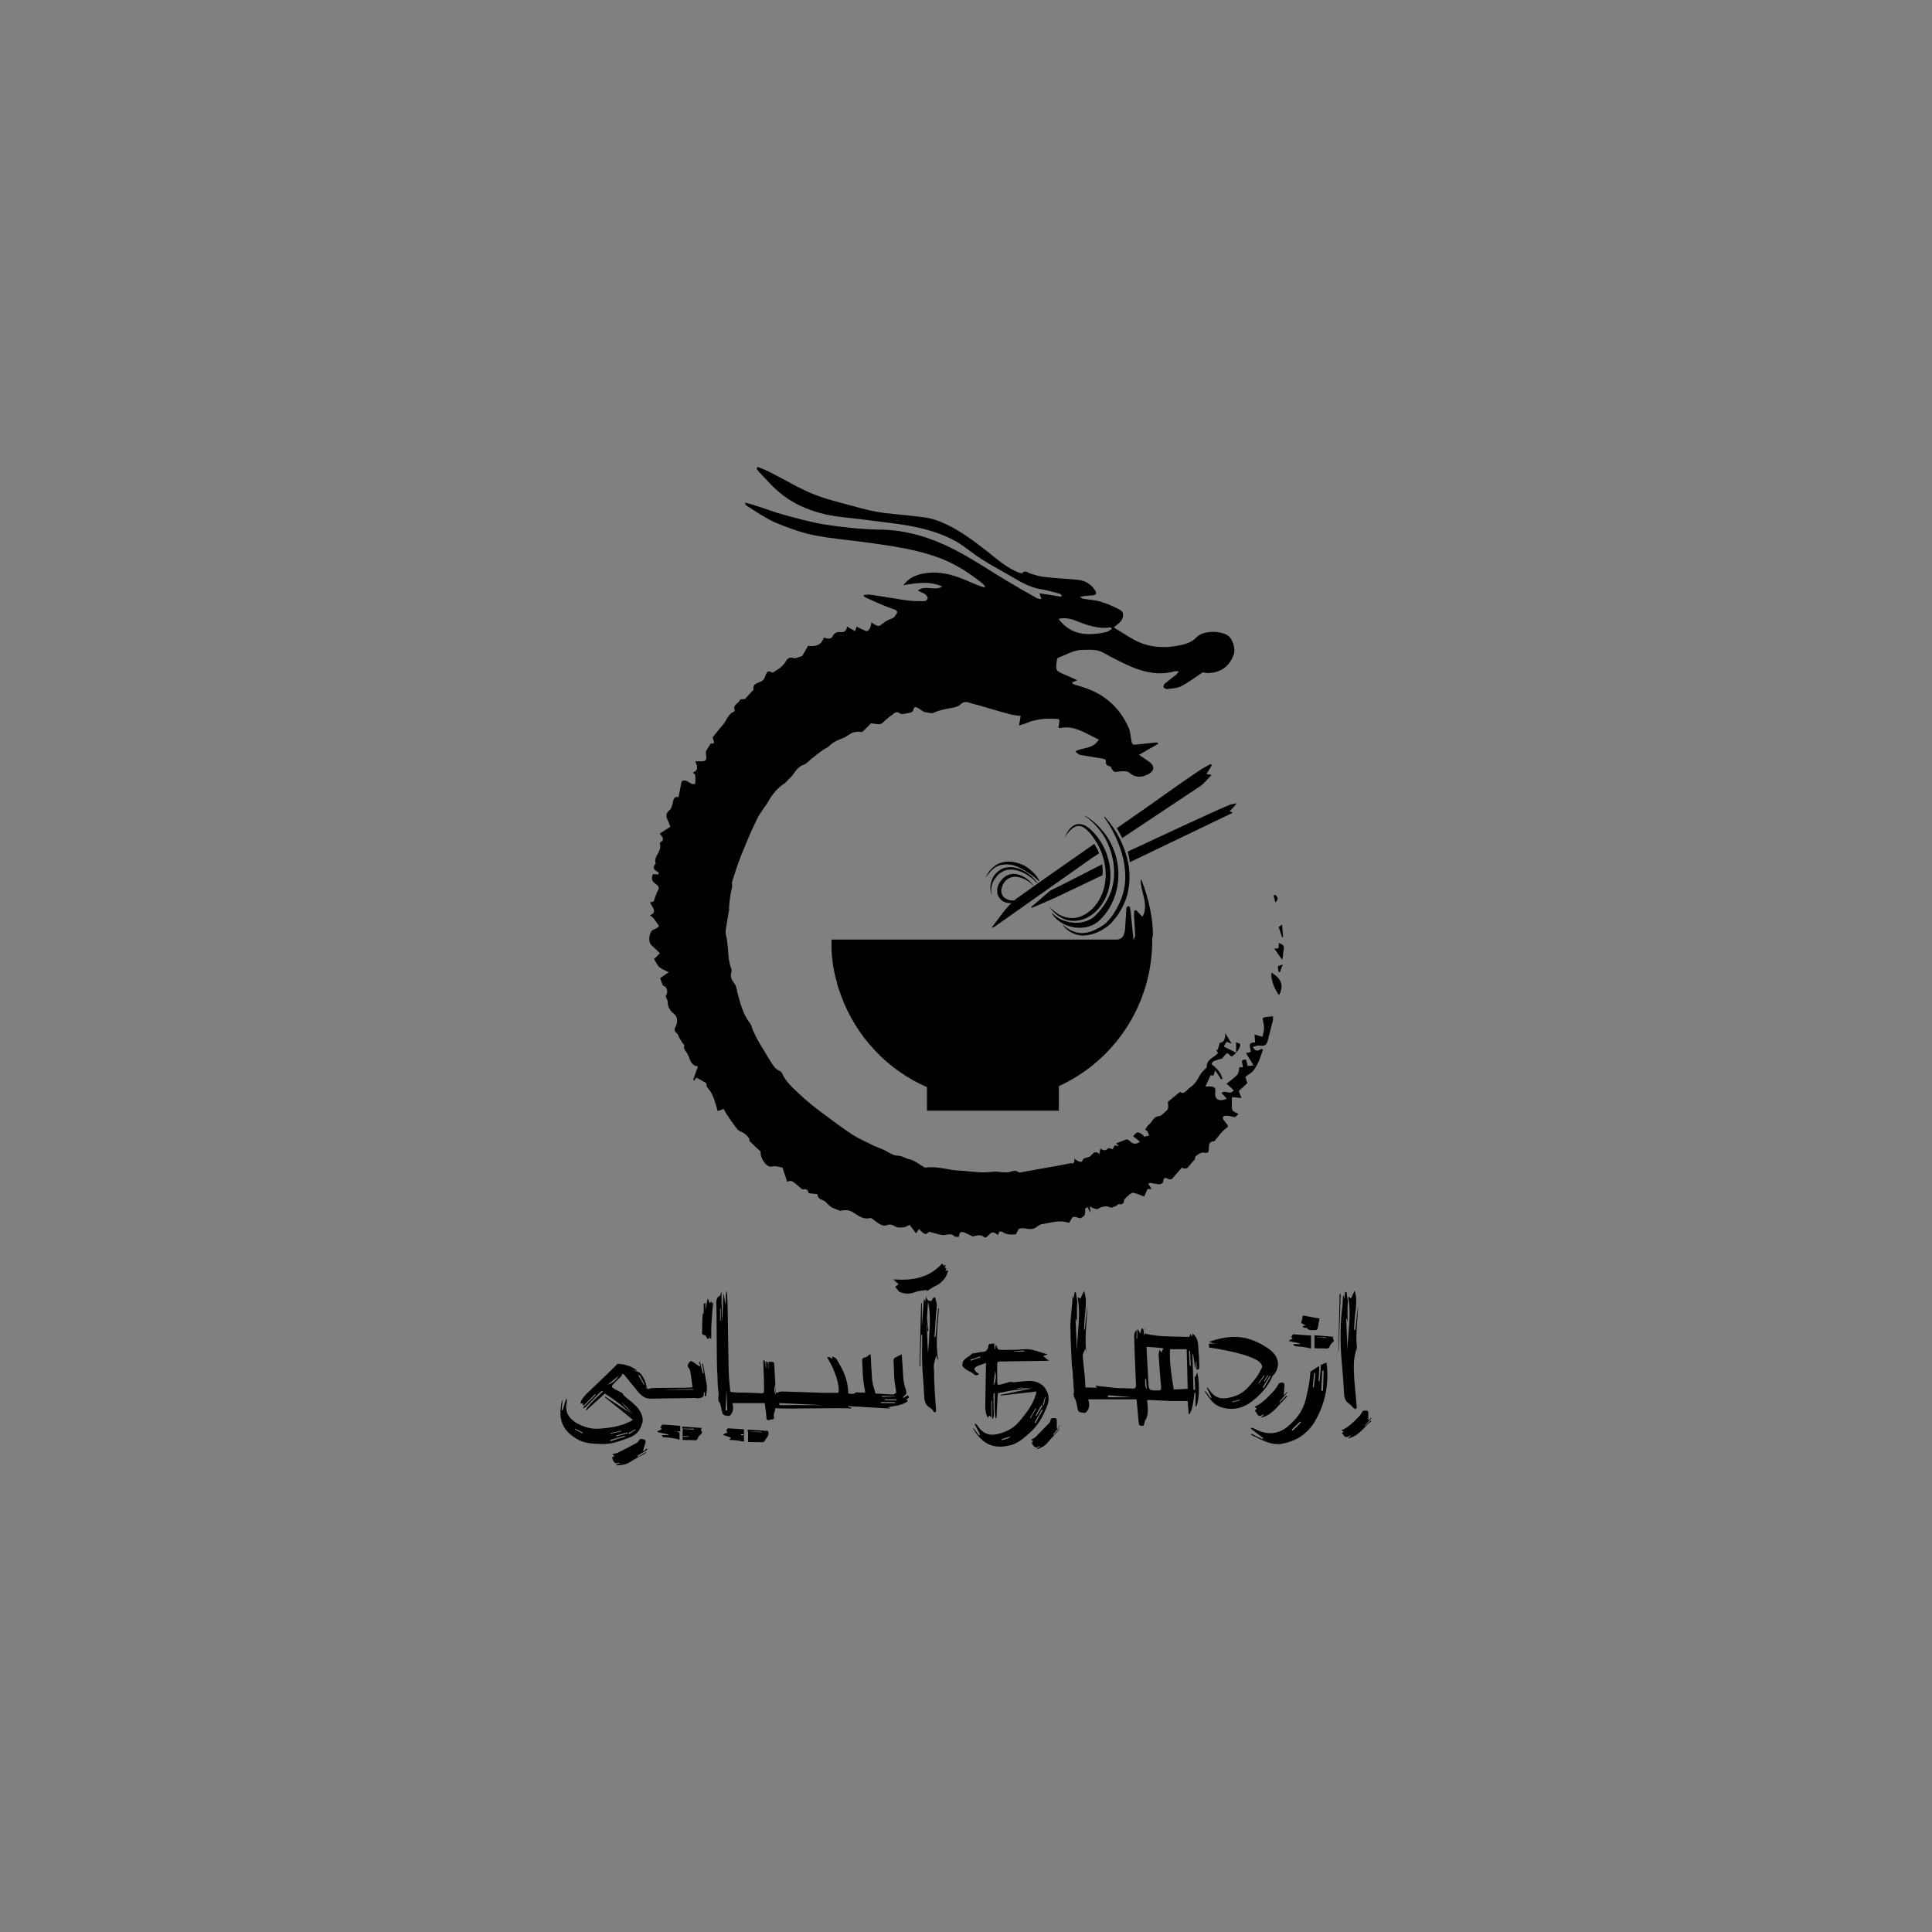 <svg xmlns="http://www.w3.org/2000/svg" xmlns:xlink="http://www.w3.org/1999/xlink" id="Layer_1" x="0px" y="0px" viewBox="0 0 566.9 566.9" style="enable-background:new 0 0 566.9 566.9;" xml:space="preserve"><rect x="0" y="0" width="566.9" height="566.9" fill="#808080" stroke="none"/> <style type="text/css"> .st0{fill:none;} .st1{fill:#FFFFFF;} </style> <g> <g> <path d="M373.1,285.4c2.5,1.5,3.9,3.5,2.2,6.6C373.7,289.9,372.8,286.9,373.1,285.4"></path> <path d="M375.2,276.7c1.5,0.5,1.7,0.9,1.4,2.3c-0.2,0.8,0,1.6-0.4,2.6c-0.8-1.1-1.5-2.2-2.3-3.3 C375.3,278.4,375.3,278.4,375.2,276.7"></path> <path d="M376.2,275c-0.3-1-0.7-2-1-3c0-0.1,0.5-0.3,1-0.7c0.1,1.4,0.2,2.5,0.3,3.7C376.4,275,376.3,275,376.2,275"></path> <path d="M374.2,264.8c-0.2-0.7-0.3-1.4-0.5-2.1c0.2,0,0.3-0.1,0.5-0.1C374.8,263.1,375.4,263.7,374.2,264.8"></path> <path d="M375.2,285.2c-0.1-0.5-0.3-1.1-0.2-1.6c0-0.2,0.7-0.3,1.4-0.6c-0.4,1-0.6,1.6-0.8,2.2 C375.5,285.2,375.3,285.2,375.2,285.2"></path> <path d="M312.3,246c0.4-1,0.9-2,1.6-2.8c0.7-0.8,1.7-1.5,3-1.4c1.2,0.1,2.2,0.8,3,1.5c0.8,0.7,1.5,1.5,2.2,2.4 c2.6,3.5,4,7.9,3.7,12.4c-0.2,2.2-0.8,4.4-1.9,6.3c-1.1,1.9-2.6,3.6-4.6,4.7c-1.9,1.1-4.4,1.4-6.5,0.8c-2.1-0.7-3.8-2.2-5-4 c0.7,0.8,1.5,1.5,2.4,2.1c0.9,0.6,1.8,1,2.8,1.2c2,0.5,4,0,5.7-1.1c1.7-1.1,3.1-2.6,4-4.4c1-1.8,1.5-3.8,1.7-5.8 c0.3-4-0.9-8.2-3.2-11.6c-0.6-0.9-1.2-1.7-1.9-2.4c-0.7-0.7-1.5-1.4-2.4-1.5c-0.9-0.2-1.9,0.3-2.6,1 C313.4,244.2,312.8,245,312.3,246"></path> <path d="M318.5,239.4c2.5,1.5,4.7,3.7,6.4,6.2c1.6,2.5,2.7,5.4,3.1,8.4c0.4,3,0.1,6.1-0.9,9c-1,2.9-2.7,5.6-5.1,7.6l0,0l0,0 c-1.1,0.8-2.3,1.3-3.6,1.5c-1.3,0.2-2.5,0.2-3.8-0.1c-1.2-0.3-2.4-0.7-3.4-1.4c-1-0.7-1.9-1.5-2.6-2.6l0.1-0.1 c1.6,1.7,3.8,2.6,6,2.8c2.2,0.3,4.4-0.3,6.1-1.5l0,0c2.1-1.9,3.8-4.2,4.9-6.8c1.1-2.6,1.4-5.6,1.1-8.4c-0.3-2.9-1.2-5.7-2.6-8.2 c-1.5-2.5-3.5-4.7-5.9-6.4L318.5,239.4z"></path> <path d="M324.1,239.6c2.7,3,4.9,6.6,6.1,10.5c0.7,2,1.1,4,1.2,6.1c0.1,2.1-0.1,4.3-0.6,6.3c-0.6,2.1-1.5,4-2.7,5.8 c-0.6,0.9-1.3,1.7-2,2.5c-0.8,0.9-1.7,1.4-2.6,2c-0.9,0.5-1.9,1-3,1.3c-1,0.3-2.1,0.4-3.2,0.4c-2.2-0.2-4.2-1.4-5.4-3l0.1-0.1 c1.4,1.4,3.3,2.3,5.3,2.4c1,0,2-0.2,2.9-0.5c0.9-0.3,1.8-0.8,2.7-1.3c0.8-0.5,1.7-1.1,2.3-1.9c0.7-0.7,1.3-1.5,1.8-2.4 c1.1-1.7,1.9-3.5,2.5-5.4c1.1-3.8,0.8-8-0.3-11.8c-1.1-3.8-2.9-7.5-5.2-10.7L324.1,239.6z"></path> <path d="M290.9,262.8c-0.2-0.8-0.3-1.7-0.3-2.6c0.1-0.9,0.3-1.8,0.7-2.6c0.4-0.8,1-1.5,1.8-2.1c0.7-0.6,1.6-0.9,2.6-1 c1.9-0.2,3.7,0.4,5.2,1.3c1.5,0.9,2.8,2.2,3.8,3.7c-0.6-0.6-1.2-1.2-1.9-1.8c-0.7-0.5-1.4-1-2.1-1.4c-1.5-0.8-3.2-1.3-4.8-1.1 c-0.8,0.1-1.6,0.4-2.3,0.9c-0.7,0.4-1.2,1.1-1.7,1.8C290.9,259.2,290.7,261,290.9,262.8"></path> <path d="M289.2,257.5c0.7-1.5,1.7-2.8,3.1-3.7c1.4-0.9,3.2-1.1,4.9-0.9c1.7,0.3,3.3,0.9,4.6,1.9c1.3,1,2.5,2.2,3.2,3.7l-0.1,0.1 c-1.2-1.1-2.4-2.1-3.8-2.9c-1.3-0.8-2.7-1.6-4.2-1.9c-1.5-0.3-3.1-0.2-4.5,0.5C291.2,254.9,290.2,256.2,289.2,257.5L289.2,257.5z"></path> <path d="M338.1,275.8v0.1c0,19-11.2,35.4-27.4,42.8v7.2H272v-6.9c-11.7-5.1-20.9-14.9-25.3-27.1c-0.1-0.3-0.2-0.6-0.3-0.9 c-0.4-1-0.7-2-0.9-3.1c-0.1-0.3-0.2-0.7-0.3-1c-0.7-2.7-1.1-5.4-1.2-8.3c0-0.2,0-0.3,0-0.5c0-0.3,0-0.5,0-0.8v0c0-0.5,0-1,0-1.5 v-0.1h84c0.8-0.2,1.4-0.6,1.7-1.3c0.1-0.3,0.2-0.6,0.3-0.9c0-0.2,0-0.4,0.1-0.6c0.1-2,0.3-4,0.4-6c0-0.2,0-0.3,0-0.5v0 c0,0,0-0.1,0.1-0.1c0.1-0.2,0.4-0.3,0.5-0.5c0.2,0.2,0.5,0.3,0.5,0.5c0,0.2,0,0.5,0.1,0.7c0.3,2.9,0.6,5.8,0.9,8.8 c0.2-0.5,0.5-0.9,0.5-1.3c-0.1-1.7-0.2-3.4-0.3-5.1c-0.1-0.7,0-1.4,0-2.1c0.1-0.1,0.3-0.1,0.4-0.2c0,0,0,0,0.1-0.1l0.1,0.1 c0.6,0.6,1.2,1.3,1.8,1.9c0.4-0.6,0.6-1.3,0.7-1.9v-0.1h0c0.5-2.9-1.2-5.8-1.2-8.7v-0.1c0.1,0,0.1-0.1,0.2-0.1c0,0,0,0,0,0 c1.1,2.8,2,5.7,2.6,8.8c0.5,2.4,0.8,4.9,0.8,7.4v0.2C338.1,275,338.1,275.4,338.1,275.8"></path> <g> <path d="M315.2,340c2,1.3,2.2,1.2,2.7,0c0.9-0.4,1.8-0.4,2.2-0.9c0.7-0.8,1.3-1.5,2.5-0.5c0.1-0.7,0.2-1.1,0.3-1.6 c0.8,0.6,1.6,0.8,2.3-0.1c0.1-0.1,0.8,0.2,1.3,0.3c0.2-0.3,0.3-0.7,0.6-1.1c0.4,0.1,0.8,0.1,1.2,0.2c-0.3-0.3-0.5-0.5-0.8-0.8 c0.7-0.3,1.4-0.5,2.1-0.8c0.7-0.4,1.3-0.6,2,0.2c0.8,0.8,1.8,1,2.9,0.1c-0.3-0.2-0.4-0.3-0.6-0.5c-0.5-0.4-0.9-0.7-1.4-1.1 c0.4-0.4,0.8-1.1,1.3-1.1c0.5-0.1,1,0.4,1.5,0.7c0.2,0.1,0.3,0.5,0.4,0.5c0.5,0,1-0.2,1.5-0.3c-0.2-0.4-0.3-0.9-0.5-1.2 c-0.2-0.3-0.6-0.4-0.7-0.5c0.4-0.5,0.6-1.1,1-1.4c1.1-0.8,1.4-2.5,3.1-2.6c0.5,0,1.1-0.6,1.5-1c0.4-0.3,0.9-0.7,1.1-1.2 c0.2-0.5,0-1,0-2c0.8-0.7,2.1-1.7,3.5-2.9c1.3,0.9,2-0.6,3-1.3c1.4-0.9,2.2-2.3,3-3.8c0.5-0.8,1.3-1.5,1.9-2.1 c-0.2-2.4,2.1-2.8,3.3-4.2c-0.2-0.3-0.4-0.7-0.5-1c0.1,0,0.2,0.1,0.4,0.1c0.2-0.7,0.4-1.3,0.6-2.1c1.2-0.1,1.7-1.1,1.6-2.9 c0.7,1.2,1.2,2,1.9,3.1c-0.6-0.2-1-0.3-1.5-0.5c-0.3,0.4-0.6,0.9-0.8,1.4c1.2,0.6,2.3,1.1,3.6,1.8v-3.1c0.6,0.3,1.2,0.4,1.2,0.7 c0.2,0.9-1.7,3.3-2.6,3.5c-0.4-0.4-1.1-1-1.2-1c-0.6,0.4-1,1-1.5,1.6c-0.7,0.2-1.6,0.4-2.5,0.8c-0.3,0.1-0.5,0.6-0.6,0.9 c0,0.1,0.5,0.3,0.7,0.5c0.4,0.4,0.8,0.8,1.2,1.2c0.3,0.4,0.5,0.8,0.8,1.2c0.2,0.4,0.3,0.8,0.5,1.3c-0.1,0.1-0.3,0.1-0.4,0.2 c-0.5-0.8-1-1.6-1.8-2.6c-0.2,0.7-0.3,1.1-0.4,1.5c-0.4,0-0.8-0.1-0.9-0.1c-0.5,1.2-1,2.2-1.5,3.3c0.4,0,0.9,0,1.4,0 c0.9,0,1.6,0.2,1.5,1.4c-0.3,2.4,0.9,3.2,3.4,2.2c-0.6-0.6-1.1-1.2-1.6-1.7c1-1,2.6,0.8,3.6-0.8c-0.6-0.6-1.2-1.1-2.1-1.9 c1.1-0.9,2.3-1.7,3.2-2.7c0.4-0.5,0.4-1.4,0.6-2.2c0.3,0,0.6,0.1,0.9,0.1c0.5-0.7-1.2-2.3,0.9-2.3c0.2,0,0.4,1.1,0.6,1.9 c0.3,0,0.8-0.1,1.7-0.2c-0.8-1.3-1.4-2.4-2.2-3.6c0.4-0.1,0.8-0.2,1.4-0.3c0.1-1.1-1.3-2.9,1.3-2.8c-0.1-0.8-0.1-1.5-0.2-2.3 c0.4,0.1,0.5,0.1,0.6,0.1c0.6,0.2,1.2,0.4,1.8,0.5c0.1-0.9,0.4-1.7,0.4-2.6c0-0.9-0.3-1.8-0.4-2.7c0-0.1,0.3-0.4,0.5-0.4 c0.8-0.1,1.7-0.2,2.5-0.3c0,0.4,0.1,0.9,0,1.2c-0.5,2-1,3.9-1.5,5.9c-0.3,1.3-1,1.8-2.4,1.5c-0.6-0.1-1.2,0.2-2,0.4 c0.8,1.6,1.7,1.1,2.6,0.5c0.1,0.1,0.2,0.2,0.4,0.3c-0.4,1-0.7,2.1-1.1,3.1c-0.5,1.1-1,2.1-1.7,3c-0.5,0.7-1.4,1.1-2.4,1.9 c0.1,0.3,0.3,0.9,0.6,1.8c-0.7,0.7-1.5,1.4-2.5,2.3c0.1,0.4,0.4,1.1,0.8,2.1c-1-0.1-1.9-0.2-2.8-0.3c0,1.3-0.2,2.6,0.1,3.8 c0.1,0.5,1.2,0.7,1.8,1.2c-0.4,0.4-0.9,0.8-1.1,0.9c-1.1-0.2-1.9-0.5-2.7-0.4c-0.7,0-1.1,0.6-0.5,1.3c0.3,0.3,0.5,0.7,0.8,1 c0.5,0.6,0.6,0.9-0.3,1.5c-1.1,0.8-1.9,2-2.8,3.1c-0.2,0.2-0.4,0.6-0.6,0.6c-1.4,0-1.5,1-1.5,2c0,1.4-0.3,1.5-1.6,1.3 c-0.7-0.1-1.5,0.5-2.2,1c-0.2,0.2-0.2,0.7-0.3,1c-0.4,0.4-0.7,0.8-1.1,1.2c-0.7,0.8-1.2,2.1-2.7,1.2c-1,1.1-1.9,2.2-2.9,3.3 c-0.2,0.2-0.8,0.2-1,0.1c-1.1-0.7-1.5-0.4-1.6,0.8c0,0.3-0.7,0.7-1,0.7c-0.9,0-1.9-0.3-2.8-0.4c-0.1,0-0.3,0.1-0.6,0.2 c0.3,0.5,0.6,1,1,1.6h-1.2c-0.3,0.7-0.6,1.4-1,2.2c-1.1-0.4-2.1-0.9-3.1-1.1c-0.4-0.1-0.9,0.3-1.3,0.6c-0.5,0.4-0.9,0.8-1.5,1.5 c0.1,0.7-0.2,1.5-1.6,1.2c-0.2,0-0.4,0.4-0.6,0.5c-0.6,0.2-1.4,0.7-1.8,0.5c-1.3-0.6-2.4-0.3-3.6,0.4c-0.3,0.2-0.8,0-1.1-0.1 c-0.4-0.1-0.7-0.3-1.3-0.6c0.1,0.7,0.1,1.2,0.2,1.9c-0.4-0.7-0.6-1.2-0.9-1.7c-0.2,0.1-0.4,0.3-0.7,0.4c0,0.7,0.1,1.4-0.2,2 c-0.3,0.5-1,0.7-1.2,0.9c-0.9-0.2-1.6-0.6-2.1-0.4c-0.4,0.1-0.6,0.9-1.2,1.7c-0.2,0-0.8-0.2-1.3-0.3c-2.3-0.4-4.5,0.4-6.7,0.7 c-0.6,0.1-1.2,0.6-1.8,1c-1.6,1.1-3.4-0.3-5,0.4c-0.3,0.6-0.6,1.2-0.8,1.6c-0.8,0-1.5,0.1-2.1,0c-0.5-0.1-1.1-0.2-1.5-0.5 c-0.9-0.6-1.5-0.5-1.6,0.7c-1.7-1.1-1.7-1.1-3.2,0.4c-0.2,0.2-0.7,0.4-0.8,0.3c-1.1-1-2.2-0.6-3.4-0.3c-0.2,0-0.5-0.2-0.7-0.3 c-0.6-0.3-1.1-0.5-1.7-0.8c-1.1-0.5-1.7-0.1-1.7,1.2c-0.5,0-1.1,0.1-1.3-0.1c-1.1-1.2-2.3-0.3-3.5-0.4c-0.9-0.1-1.8-0.4-2.6-0.6 c-0.5-0.1-1.4-0.5-1.5-0.3c-1.1,1.3-1.7,0.1-2.4-0.4c-0.1-0.1-0.2-0.3-0.4-0.5c-0.3,0.4-0.6,0.8-0.9,1.3 c-0.6-0.8-1.1-1.5-1.9-2.5c-0.5,0.2-1,0.6-1.6,0.7c-0.9,0.1-1.9,0.2-2.6-0.2c-0.9-0.5-1.5-0.8-2.5-0.4c-0.7,0.3-1.4,0.1-2.2-0.4 c-1-0.5-2.1-1.8-2.7-1.7c-2.9,0.8-4.4-2.1-6.8-2.3c-0.7,0-1.3,0-2,0.2c-0.9-0.4-1.8-0.7-2.6-1.1c-0.6-0.4-1.1-1-1.6-1.5 c-0.7-0.8-2.3-0.5-2.4-2.2c0-0.2-1.5-0.2-2.6-0.4c-0.2-0.4-0.2-1.4-1.6-1.1c-0.5,0.1-1.1-0.8-1.7-1.2c-0.9-0.6-1.6-1.8-3-1 c-0.5-1.4-0.9-2.7-1.4-4.2c-0.8-0.1-1.8-0.6-3.2-0.3c-1.5,0.4-3.5-2.7-3.2-4.4c-1.1-1-2.2-2-3.2-3c-0.2-0.2-0.1-0.7-0.2-0.9 c-0.4-0.5-0.8-1-1.4-1.4c-0.6-0.5-1.5-0.6-2-1.2c-1.2-1.5-2.2-3-3.3-4.6c-0.3-0.5-0.5-1-0.8-1.4c-0.7,0.3-1.3,0.5-1.7,0.6 c-0.7-2.1-1.1-4.2-2.2-5.8c-0.4-0.7-1.2-1.1-1.1-2.1c0-0.1-0.2-0.3-0.3-0.4c-0.8-0.5-1.7-1-2.7-1.5c-0.1,0.1-0.3,0.5-0.5,0.8 c-0.1,0-0.3-0.1-0.4-0.1c0.4-1.3,0.9-2.6,1.4-4c-2.3-0.2-2.3-2.3-3.1-3.7c-0.4-0.7-1.3-1.4-0.9-2.5c0.1-0.1-0.4-0.4-0.5-0.6 c-0.3-0.5-0.7-1.1-1-1.6c-0.2-0.4-0.3-0.9-0.6-1.2c-0.7-0.6-1-1-0.5-2c0.4-0.7,0.6-1.7,0.4-2.5c-0.1-0.7-0.8-1.3-1.4-1.8 c-0.9-0.9-1.3-1.9-1.3-3.1c0-0.5-0.4-1-0.6-1.6c0.9-1.1,0.5-2.8-0.8-3.1c-0.3-0.7-0.5-1.4-0.8-2.2c0.7-0.5,1.6-1.1,2.5-1.7 c-0.8-0.5-1.8-0.8-2.6-1.4c-0.7-0.6-1.1-1.5-1.7-2.5c0.4-0.4,1-0.9,1.7-1.7c-0.8-0.8-1.6-1.6-2.4-2.3c-1.2-0.9-0.7-4.2,0.5-4.6 c0.6-0.2,1.2-0.6,1.7-1c-0.5-0.8-1-1.5-1.6-2.3c-0.3-0.4-0.7-0.6-1.1-0.9c1.6-0.8,1.6-1.3,0-3.8c0.5-0.1,0.9-0.2,1.1-0.3 c0.4-1.1,0.7-2.2,1.2-3.1c0.6-1,0.1-1.6-0.7-2.1c-1-0.6-1.3-1.6-0.7-2.8c0.5,0,1,0.1,1.5,0.1c0,0,0.1-0.1,0.2-0.2 c-0.1-0.2-0.1-0.5-0.2-0.5c-1.1-0.6-1.9-1.2-0.7-2.5c-0.8-2.2,2-3.6,1.2-5.8c0-0.1,0-0.3,0.1-0.4c1.6-0.9,0.5-1.7-0.1-2.6 c1.1-0.7,2.1-1.4,3.1-2c-0.3-0.8-0.6-1.5-0.9-2.2c-0.5-1.1-0.3-1.9,0.7-2.7c0.5-0.4,0.6-1.1,0.8-1.7c0.4-0.9,0-2.4,1.8-2.1 c0.3-1.5,0.6-3,0.9-4.6c1.4-1.1,2.6,1.3,4,0.7c0-0.9,0.1-1.7,0-2.5c0-0.3-0.4-0.5-0.7-0.8c2-0.8,1.1-2.2,0.7-3.3 c1.1-0.1,2.4,0.2,3-0.3c0.5-0.5,0.1-1.8,0.1-2.6c0.5-0.8,0.9-1.5,1.4-2.3c1.2,0,1.2,0,0.6-1.8c0.8-1,1.3-1.7,1.9-2.4 c0.6-0.8,1.4-1.5,1.8-2.3c0.7-1.2,1.3-2.4,2.6-2.9c0.1,0,0.2-0.3,0.2-0.4c-0.7-1.6,1.1-1.9,1.5-3c0.1-0.3,1.1-0.2,1.5-0.3 c0.7-0.8,1.5-1.6,2.2-2.4c0.1-0.1,0.3-0.2,0.3-0.3c-0.4-2,1.5-1.9,2.5-2.6c0.3-0.2,0.7-0.6,0.8-1c0.7-2,0.9-2.1,2.3-1.4 c1-0.6,1.8-1.1,2.5-1.7c0.4-0.3,0.8-0.8,1.1-1.2c0.6-1,1.1-1.9,2.6-1.4c0.6,0.2,1.4-0.3,2.5-0.6c0.4-0.7,1-1.7,1.7-3 c1.7,0.2,3.8,0.2,4.6-2.4c0.6,0.1,1,0.3,1.5,0.3c0.3,0,0.9-0.2,1-0.5c0.5-1.1,1.3-1.6,2.6-1.4c1,0.1,1.8-0.7,1.7-1.7 c0.8,0.5,1.5,0.9,2.4,1.4c0.2-0.6,0.3-1,0.5-1.3c1,0.5,1.9,1,2.9,1.3c0.2,0.1,0.8-0.5,1-0.9c0.2-0.5,0.3-1.1,0.4-1.7 c2.1,1.5,2,1.4,3.8,0c0.7-0.6,1.8-0.9,2.6-1.3c0.3-0.2,0.5-0.5,0.7-0.8c0.8-1,0.5-1.4-0.8-1.8c-2.8-1-5.4-2.2-8.1-3.4 c-0.2-0.1-0.3-0.3-0.6-0.7c0.8,0,1.4-0.2,2-0.1c3.7,0.5,7.3,1.2,11,1.7c1.6,0.2,3.2,0.2,4.9,0.2c0.4,0,1-0.5,1-0.8 c0-0.4-0.3-0.9-0.7-1.2c-0.6-0.4-1.4-0.7-2.2-1.1c2.3-1.8,4.8,0.3,7.2-1.2c-3.9-1.7-7.6-1-11.4-0.4c1.3-1.8,3-2.7,4.9-3.2 c4.9-1.2,9.5,0,14,2c1.6,0.7,3.3,1.5,5.1,1.9c-0.2-0.3-0.3-0.7-0.6-1c-3.7-3-7.6-5.6-12.1-7.4c-6.9-2.7-14-3.7-21.2-4.7 c-5.5-0.8-11.2-1.2-16.6-2.3c-3.8-0.8-7.6-2.2-11.2-3.7c-2.9-1.3-5.6-3.2-8.3-4.9c-0.3-0.2-0.4-0.4-0.5-0.9 c1.1,0.3,2.1,0.5,3.2,0.9c2.7,0.8,5.3,1.9,8,2.6c4,1.1,8,2.2,12.1,2.9c5.2,0.8,10.6,1.4,15.8,1.5c8.7,0,16.6,2.7,24.1,6.8 c4.6,2.5,8.9,5.4,13.4,8.1c3,1.8,6,3.5,9,5.2c0.3,0.2,0.8,0.2,1.4,0.3c-0.3-0.7-0.4-1.1-0.6-1.7c2.2,0.3,4.3,0.7,6.4,1 c0-0.2,0.1-0.3,0.1-0.5c-0.2-0.1-0.4-0.3-0.6-0.4c-1.8-0.5-3.7-1-5.5-1.3c-2.9-0.5-5.4-1.8-7.9-3.3c-3.2-1.9-6.5-3.6-9.6-5.6 c-2.2-1.4-4.3-3.2-6.5-4.6c-5.6-3.4-11.9-4.8-18.3-5.7c-3.1-0.4-6.3-0.8-9.4-1.2c-3.7-0.5-7.5-0.7-11.2-1.5 c-5.4-1.2-10.4-3.4-14.6-7.2c-1.8-1.6-3.4-3.5-5.1-5.2c-0.3-0.3-0.5-0.7-0.8-1.1l0.3-0.5c1.2,0.5,2.4,0.9,3.5,1.5 c4.4,2.2,8.6,4.8,13.1,6.6c4.4,1.7,9,2.7,13.6,4c2.2,0.6,4.5,1.1,6.8,1.4c4.2,0.5,8.4,0.8,12.5,1.4c1.8,0.3,3.6,0.9,5.3,1.7 c4.7,2.1,8.7,5.2,12.7,8.3c2.9,2.3,5.6,4.7,9.1,6.1c0.3,0.1,0.9,0.3,1,0.2c0.9-1,1.6-0.2,2.4,0.1c1.4,0.4,2.8,0.9,4.2,1 c3.1,0.4,6.3,0.5,9.4,0.8c2.3,0.2,4.1,1.1,5.4,3.1c0.6,1,0.4,1.4-0.7,1.5c-1.2,0.1-2.4,0.1-3.8,0.5c0.4,0.2,0.7,0.4,1.1,0.5 c1.7,0.3,3.6,0.4,5.2,0.9c1.9,0.6,3.8,1.4,5.6,2.4c1.2,0.6,1.1,2.4-0.1,3.6c-0.5,0.5-1.1,0.9-1.8,1.5c1.9,1.2,3.8,2.4,5.7,3.5 c4.1,2.3,8.6,2.7,13,1.9c2-0.4,4.2-0.9,5.7-2.6c1.7-1.8,6.7-2,9.1-0.4c1.4,0.9,2.3,4,1.7,5.6c-1.3,3.5-3.8,5.3-7.6,5.4 c-0.6,0-1.3-0.2-1.5-0.2c-2.3,1.5-4.2,3-6.4,4.1c-1.2,0.6-2.7,0.6-4,0.8c-0.4,0-1-0.3-1.1-0.6c-0.1-0.3,0.2-0.9,0.5-1.1 c1.1-0.9,2.2-1.7,3.3-2.6c0.2-0.2,0.3-0.4,0.7-0.9c-0.6,0-1-0.1-1.3,0c-4.3,1.2-8.5,0.4-12.5-1.3c-2.9-1.2-5.7-2.7-8.4-4.2 c-2-1.1-4.1-0.8-6.1-0.8c-2.6,0-4.8,1.5-7.1,2.3c-0.2,0.1-0.4,0.5-0.4,0.8c-0.4,3-0.4,3,2.4,4.2c1.1,0.5,2.1,0.9,3.6,1.6 c-0.7,0.3-1.1,0.5-1.5,0.6l0.2,0.5c0.9,0.3,1.9,0.6,2.8,0.9c6.3,1.9,10.9,5.9,13.6,12c0.5,1.1,0.5,2.5,0.8,3.8 c0.1,0.8,0.3,1.2,1.3,1.1c1.8-0.2,3.7-0.4,5.5-0.6c0.3,0,0.6,0,0.9,0c0,0.1,0.1,0.2,0.1,0.4c-1.8,1-3.5,2-5.6,3.2 c1.1,0.7,1.9,1.3,2.8,1.9c1.6,1,2.2,2.7-0.3,3.9c-1.8,0.9-3.7,0.9-5.4-0.6c-0.4-0.4-1.2-0.4-1.9-0.4c-0.7,0-1.5,0.2-2.2,0.2 c-0.4,0-0.7-0.5-1-0.9c-0.2-0.2-0.2-0.7-0.4-0.7c-1.2-0.2-1.5-0.8-1.3-1.9c0-0.1-0.7-0.3-1-0.4c-2.2-0.4-4.4-0.7-6.6-1.1 c-0.4-0.1-0.8-0.5-1.4-1c2.3-1.3,5.3-0.6,6.9-3.5c-3.8-1.7-7.2-4.4-11.6-3.3c-0.2-0.3-0.3-0.4-0.2-0.5c0.5-2.6,0.4-2.2-1.9-2.3 c-2.7-0.1-5.3,0.3-7.8,1.4c-0.5,0.2-1.1,0.3-1.9,0.6c0.2-1,0.3-1.8,0.5-2.8c-1-0.2-2.1-0.2-3.1-0.5c-3.8-1-7.5-2.2-11.3-3.2 c-1.1-0.3-2.1-0.9-3.4,0.4c-1,0.9-2.9,0.9-4.4,1.3c-1.3,0.3-2.5,0.6-3.7,1.2c-0.8-0.1-1.6-0.2-2.5-0.4c-0.6-0.4-1.4-1-2.2-1.4 c-0.2-0.1-0.8,0.2-0.8,0.3c-0.1,1.3-0.9,1.3-1.9,1.5c-0.9,0.1-1.6,0.6-2.5-0.2c-0.2-0.2-0.9-0.1-1.2,0.1 c-1.2,0.9-2.3,1.7-3.3,2.7c-1,1.1-2.2,0.4-3.3,0.4c-0.2,0-0.3-0.1-0.3-0.1c-0.9,0.9-1.7,1.8-2.5,2.5c-0.3,0.2-0.9,0-1.3,0 c-0.6,0.1-1.2,0.1-1.7,0.3c-1,0.5-1.9,1.3-3,1.7c-1.5,0.5-2.8,1.2-3.9,2.3c-0.5,0.5-1.3,0.7-1.9,1.2c-1,0.7-2,1.5-3,2.3 c-0.9,0.7-1.7,1.7-2.7,2c-2,0.7-2.5,2.7-3.9,3.9c-0.5,0.4-0.9,1-1.4,1.4c-2,1.3-3.5,3-4.7,5.1c-1,1.8-2.5,3.4-3.4,5.3 c-1.8,3.6-3.3,7.3-4.8,11c-1,2.5-1.8,5.1-2.6,7.6c-0.1,0.4,0.1,0.9,0,1.4c-0.1,0.9-0.4,1.7-0.5,2.6c-0.2,1.2-0.3,2.4-0.4,3.6 c0,0.2,0.1,0.5,0,0.7c-0.3,1.8-0.6,3.6-0.9,5.4c-0.1,0.6-0.1,1.3,0,1.8c0.9,3.3,0.3,6.8,1.6,10c0.1,0.3,0.1,0.7,0,1 c-0.4,1.3,0.1,2.3,0.9,3.3c0.7,0.9,0.7,2.3,1.1,3.5c0.8,2.9,1.6,5.8,3.5,8.2c0.4,0.5,0.5,1.1,0.7,1.7c1.4,3.4,3.5,6.4,5.4,9.6 c0.7,1.1,1.3,2.1,2.5,2.6c0.3,0.1,0.7,0.5,0.8,0.8c1,2.3,2.9,4,4.7,5.7c2.3,2.2,4.9,4.3,7.5,6.2c2.8,2.1,5.6,4.2,8.5,6.1 c1.9,1.2,4.1,2.1,6.2,3.2c0.9,0.4,1.8,0.7,2.7,1.1c1.4,0.6,2.8,1.8,4.2,1.8c1.5,0,2.4,0.9,3.7,1.1c1.3,0.3,2.5,1.3,3.7,2 c0.3,0.2,0.7,0.5,1,0.4c3.4-0.5,6.6,0.8,9.9,0.9c2,0.1,4.1,0.4,6.1,0.5c1.6,0.1,3.2-0.2,4.7-0.2c0.7,0,1.4,0.2,2.1,0.2 c0.6,0,1.1,0.1,1.7-0.1c0.9-0.2,1.8-0.7,2.7,0.1c0.1,0.1,0.4,0,0.7,0c2.2-0.4,4.4-0.8,6.6-1.2c2.7-0.5,5.4-0.9,8-1.5 C314.4,341.5,315.6,341.5,315.2,340 M326.2,184.6c-0.1-0.2-0.1-0.4-0.2-0.5c-3.5,0.5-6.7-0.5-9.9-1.8c-1.7-0.7-3.6-1.2-5.5-0.7 c3.7,4.9,8.6,5,13.9,3.9C325.1,185.3,325.7,184.9,326.2,184.6"></path> <path d="M323.4,253.6c0.2,1.4,0.2,2.5,0.1,3.2l-13.4,6.4c-2.5,1.1-4.9,2.2-7.4,3.2c0-0.1,0-0.2-0.1-0.3c1.2-1,2.4-2,3.5-3 c2.4-2.1,2.5-2,2.5-2C311.4,259.8,317.9,256.4,323.4,253.6z"></path> <path d="M360.8,238c0.4,0.2,0.6,0.3,0.9,0.5L331.5,253c-0.1-1-0.3-2.1-0.6-3.1c0.2-0.1,0.4-0.2,0.6-0.3 c4.5-2.1,24.6-11.5,29.2-13.4c0.5-0.2,1.2-0.3,2.2-0.5C362,236.8,361.5,237.4,360.8,238z"></path> <path d="M321.1,247.6c0.6,1,1.1,1.9,1.4,2.8l-2.3,1.5c-9.3,6.6-18.6,13.1-27.9,19.7c-0.4,0.3-0.8,0.5-1.4,0.7 c2.3-2.9,4.1-6,7.2-8.5c0.1-0.1,0.3-0.3,0.7-0.5c0,0,0,0,0.1-0.1c0.1-0.1,0.1-0.1,0.2-0.1c0,0,0,0,0,0c0,0,0,0,0,0 C301.8,261.1,311.5,254.3,321.1,247.6z"></path> <path d="M354,227.1c0.5,0.1,1,0.2,1.5,0.3c-1.1,1.1-2,2.3-3.2,3.2l-23,15.3c-0.6-1.2-1.2-2.2-1.6-2.9c6.9-4.8,12.8-8.9,14.7-10.3 c3.2-2.3,6.5-4.6,9.8-6.8c0.9-0.6,2-1.1,3-1.7c0.1,0.1,0.2,0.2,0.4,0.3C355.1,225.4,354.6,226.2,354,227.1z"></path> </g> <path d="M303.4,260.1c-1.2-1.4-2.7-2.3-4.4-2.7c-0.8-0.2-1.7-0.2-2.5,0.1c-0.8,0.3-1.4,0.8-1.9,1.5c-0.5,0.7-0.7,1.5-0.8,2.2 c0,0.8,0.2,1.5,0.7,2c0.5,0.5,1.3,0.9,2.1,1c0.8,0.1,1.7,0,2.6-0.2l0.1,0.1c-0.7,0.6-1.7,0.9-2.7,0.9c-1,0-2-0.2-2.9-1 c-0.4-0.4-0.7-0.8-0.9-1.4c-0.2-0.5-0.2-1.1-0.2-1.6c0.1-1,0.6-2,1.2-2.7c0.6-0.8,1.4-1.4,2.4-1.7c1-0.3,2-0.2,2.9,0.1 C300.9,257.3,302.4,258.5,303.4,260.1L303.4,260.1z"></path> </g> <g> <path class="st0" d="M284.7,399c0,0.1,0.1,0.2,0.1,0.3c1-0.3,1.9-0.7,2.9-1c0-0.1-0.1-0.2-0.1-0.3 C286.6,398.3,285.7,398.6,284.7,399z"></path> <path class="st0" d="M300.5,396.5c0-0.1,0-0.2,0-0.3c-1,0.1-2,0.1-3,0.2c0,0,0,0.1,0,0.1C298.5,396.5,299.5,396.5,300.5,396.5z"></path> <path class="st0" d="M291.5,406.5c0.7-0.8,0.9-2.6,0.5-4.2C291.8,403.7,291.7,405,291.5,406.5z"></path> <rect x="258.8" y="409.6" class="st0" width="3.8" height="0.1"></rect> <path class="st0" d="M272.3,384.9c0,0.6-0.2,1.2-0.1,1.8c0,0.7,0.2,3.1,0.4,3.7c-0.1,0-0.2,0-0.3,0c0-0.4-0.1-1.6-0.1-2 c0,0-0.1,0-0.1,0c0.1,2.6,0.2,6,0.4,8.5c0.2-1.9,0.3-3.8,0.4-5.7c0.2-2.6,0.2-7-0.2-9.6C272.4,382.9,272.3,383.9,272.3,384.9z"></path> <path class="st0" d="M304.1,415.5c0.6-1,1.2-2,1.8-3c-0.1-0.1-0.2-0.1-0.3-0.2c-0.6,1-1.1,2-1.7,3 C303.9,415.4,304,415.4,304.1,415.5z"></path> <path class="st0" d="M298.1,407.4c1.7,0,3.5,0,5.3,0C301.6,407.4,299.8,407,298.1,407.4z"></path> <path class="st0" d="M227.5,406.2c-0.5,1.1-0.3,2.6,0.2,3c-0.1-0.5-0.1-1-0.2-1.5C227.5,407.2,227.5,406.8,227.5,406.2z"></path> <path class="st0" d="M303.5,417.4c0.1,0.1,0.2,0.1,0.3,0.2c0.7-1.3,1.4-2.6,2-3.9c-0.1-0.1-0.2-0.1-0.3-0.2 C304.9,414.9,304.2,416.1,303.5,417.4z"></path> <path class="st0" d="M294,422.3c0,0.1,0.1,0.2,0.1,0.3c0.8-0.2,1.6-0.5,2.4-0.7c0-0.1,0-0.2,0-0.3 C295.6,421.8,294.8,422.1,294,422.3z"></path> <path class="st0" d="M306.8,410.1c-0.1,0-0.2,0-0.2-0.1c-0.2,0.7-0.4,1.4-0.6,2.2c0.1,0,0.2,0,0.3,0.1 C306.5,411.5,306.6,410.8,306.8,410.1z"></path> <path class="st0" d="M184.6,420.8c0.6-0.4,1.3-0.8,1.9-1.2c0-0.1-0.1-0.1-0.1-0.2c-0.7,0.4-1.3,0.7-2,1.1 C184.5,420.6,184.6,420.7,184.6,420.8z"></path> <path class="st0" d="M203.7,419.3h-3.4v0.1c1.1,0.1,2.2,0.1,3.4,0.2C203.6,419.5,203.7,419.4,203.7,419.3z"></path> <path class="st0" d="M303.9,413.2c-0.6,0.9-1.2,1.8-1.7,2.8c0.1,0,0.1,0.1,0.2,0.1c0.6-0.9,1.2-1.8,1.7-2.8 C304.1,413.3,304,413.2,303.9,413.2z"></path> <path class="st0" d="M182.4,420c0-0.1,0-0.2-0.1-0.2c-1.1,0.2-2.1,0.5-3.2,0.7c0,0.1,0,0.2,0.1,0.2 C180.3,420.5,181.3,420.3,182.4,420z"></path> <path class="st0" d="M180.8,421.2c0,0.1,0,0.2,0,0.2c1.1-0.3,2.3-0.6,3.4-0.9c0-0.1-0.1-0.2-0.1-0.3 C183,420.6,181.9,420.9,180.8,421.2z"></path> <path class="st0" d="M203.3,407.6c-1.8,0.1-7.6,0.1-8.5,0.2c0,0,0,0.1,0,0.1c0.9,0,6.7,0,8.5,0 C203.4,407.7,203.4,407.7,203.3,407.6z"></path> <path class="st0" d="M189.4,407.3c0,0.2,0.1,0.5,0.1,0.2c0.1,0.1,0.2-0.5,0.2-0.6L189.4,407.3z"></path> <path class="st0" d="M182.3,411.6c1.2,1.2,2.5,2.5,3.8,3.8C184.8,414,183.8,412.5,182.3,411.6z"></path> <path class="st0" d="M181.6,403.6c-1.1,0.8-2.1,1.7-3.3,2.6C179.4,406.1,180.8,405,181.6,403.6z"></path> <path class="st0" d="M179,422.5c0,0.1,0.1,0.2,0.1,0.4c1.4-0.4,2.8-0.9,4.2-1.3c0-0.1-0.1-0.2-0.1-0.3 C181.8,421.7,180.4,422.1,179,422.5z"></path> <path class="st0" d="M379,419.6c0.1,0.1,0.2,0.2,0.3,0.3c0.8-0.8,1.6-1.6,2.5-2.4c-0.1-0.1-0.2-0.2-0.2-0.2 C380.7,418,379.9,418.8,379,419.6z"></path> <path class="st0" d="M348.9,396.3c0.1,1.4,0.2,2.9,0.2,4.3c0.1,0,0.1,0,0.2,0c-0.1-1.4-0.1-2.9-0.2-4.3 C349.1,396.3,349,396.3,348.9,396.3z"></path> <path class="st0" d="M393.6,394.6C393.6,394.6,393.6,394.6,393.6,394.6c0-1.2,0-2.4,0-3.6c0,0,0,0,0,0 C393.6,392.2,393.6,393.4,393.6,394.6z"></path> <path class="st0" d="M385.2,407.1c0.1,0,0.2,0,0.3,0c0.2-1.4,0.3-2.9,0.4-4.3l-0.3-0.1C385.5,404.2,385.4,405.6,385.2,407.1z"></path> <path class="st0" d="M361.5,411.3c0,0.1,0,0.2,0.1,0.2c0.8-0.2,1.5-0.4,2.3-0.6c0-0.1,0-0.2-0.1-0.2 C363,410.9,362.3,411.1,361.5,411.3z"></path> <path class="st0" d="M370.8,403.5c-0.5,0.7-1,1.5-1.5,2.2c0.1,0,0.1,0.1,0.2,0.1c0.5-0.8,1.1-1.5,1.6-2.3L370.8,403.5z"></path> <path class="st0" d="M370.9,405.2c0.1,0,0.1,0.1,0.2,0.1c0.4-0.6,0.8-1.2,1.1-1.8l-0.3,0C371.6,404.1,371.2,404.7,370.9,405.2z"></path> <path class="st0" d="M370.5,407.1c0.1,0.1,0.2,0.1,0.3,0.2c0.7-1.2,1.3-2.3,2-3.5c-0.1-0.1-0.2-0.1-0.3-0.1 C371.9,404.8,371.2,406,370.5,407.1z"></path> <path class="st0" d="M343.3,395.9c-0.2,4,0.4,7.9,1.1,11.8c1.4-0.1,2.7-0.1,4.2-0.2c-0.1-3.9-0.2-7.7-0.3-11.6 C346.6,395.9,345,395.9,343.3,395.9z"></path> <ellipse class="st0" cx="345.4" cy="410.7" rx="3.4" ry="0"></ellipse> <path class="st0" d="M336.8,406.3c0.1,1.6,0.4,1.8,2,1.8c0.3,0,0.6,0,0.9,0c0.7,0,0.9-0.3,0.8-1c-0.3-3.1-0.5-6.1-0.7-9.2 c0-0.5,0.2-1.1,0.2-1.6c0.1,0,0.2,0,0.2,0c0.1,0.2,0.2,0.4,0.4,0.7c0.2-0.5,0.3-0.9,0.5-1.3c-1.7-0.1-3.4-0.2-5-0.4 C336.4,399,336.6,402.7,336.8,406.3z"></path> <path class="st0" d="M336,404.6c0.1,1-0.2,2.1,0.5,3.1c-0.1-1-0.1-2.1-0.2-3.1C336.2,404.6,336.1,404.6,336,404.6z"></path> <path class="st0" d="M387.7,408c0.2,0,0.4,0,0.5,0.1c0.1-2,0.1-3.9,0.2-5.9c-0.1,0-0.3,0-0.4,0C387.9,404.2,387.8,406.1,387.7,408 z"></path> <path class="st0" d="M314.3,394.6C314.3,394.6,314.3,394.6,314.3,394.6c0-1.2,0-2.4,0-3.7c0,0,0,0,0,0 C314.3,392.2,314.3,393.4,314.3,394.6z"></path> <path class="st0" d="M343.9,410c1.3,0,2.6,0,4,0c0,0,0,0,0,0C346.5,410,345.2,410,343.9,410C343.9,410,343.9,410,343.9,410z"></path> <path d="M208.7,381.8C208.6,381.8,208.6,381.8,208.7,381.8c-0.2,0.2-0.2,0.3-0.3,0.5c-0.1,0-0.1,0-0.2,0c-0.1-0.2-0.2-0.4-0.2-0.6 c-0.1-0.2-0.2-0.4-0.2-0.5c-0.1,0-0.2,0-0.2,0c-0.2,1.1-0.4,2.2-0.6,3.4h0v-2.3c-0.2,0.1-0.3,0.2-0.5,0.3v2.9h-0.2V385 c-0.1,0.6-0.2,1.3-0.2,1.9c0,1.4-0.1,2.9-0.1,4.3c0,0.4,0.4,0.6,1,0.6c0.2,0.3,0.3,0.6,0.5,1c0.8,0.1,0.7-0.4,0.8-0.7l0.1,0.7 c0.1,0,0.2,0,0.3,0c0-1,0-2.1,0-3.1c0-0.6,0.1-1.2,0.1-1.9c0.1-1.7,0.2-3.3,0.4-4.9c0-0.2,0-0.4,0.1-0.7c-0.2,0.1-0.3,0.2-0.4,0.3 C208.8,382.2,208.7,382,208.7,381.8z"></path> <path d="M305.5,406.2c-1.6-1.1-3.4-1.1-5.2-0.9c-1,0.1-2,0.2-3,0.3c-0.4,0-0.8-0.2-1.1-0.1c-0.8,0.2-1.5,0.5-2.3,0.7 c-1.2,0.3-1.3,0.2-1.3-1.1c0-1.6,0-3.2,0-4.8c0-0.6,0.2-0.8,0.8-0.8c4.5-0.1,8.9-0.1,13.4-0.2h1c-0.6-0.5-1.1-0.9-1.7-1.4 c0.4-0.2,0.8-0.3,1.3-0.5c-2.4-0.6-4.5-1.7-6.9-1.5c-2.1,0.2-4.2,0.2-6.3,0.2c-1.4,0-1.4,0-1.8-1.3c0-0.1-0.1-0.1-0.2-0.2 c-0.1,0.5-0.1,0.9-0.2,1.3c0,0-0.1,0-0.1,0c-0.1-0.6-0.1-1.2-0.2-1.7c-0.5,0.1-0.9,0.1-1.5,0.2c0,0.1-0.2,0.4-0.2,0.7 c-0.2,1-0.7,1.6-1.8,1.6c-0.8,0-1.6,0.3-2.4,0.4c-0.2,0-0.5,0-0.6,0.1c-0.9,1.1-2.6,1.3-2.8,3v0.7c0.4,0.4,0.8,0.8,1.3,1.1 c0.6,0.4,1.4,0.6,1.9,1.1c0.5,0.5,1,0.6,1.7,0.1c-0.3-0.3-0.7-0.4-0.9-0.7c-0.7-0.7-0.6-1.2,0.3-1.6c0.8-0.4,1.7-0.6,2.6-1 c0,0.4,0,0.7,0,1.1c-0.1,3.8-0.1,7.6-0.2,11.4c0,1.2,0.1,2.4,0.7,3.5c0,0,0.1,0,0.1,0.1c0.1-0.2,0.2-0.4,0.4-0.6 c0.2,0.1,0.3,0.2,0.6,0.4v-4.8h0.2v5.2c0.1,0,0.2,0,0.3,0c0.1-0.3,0.2-0.6,0.2-1c0-1.9-0.1-3.7-0.1-5.6c0-0.3,0.1-0.6,0.1-0.8 c0.1,0,0.2,0,0.3,0c0,2.4-0.2,4.9,0.2,7.3c0.1,0,0.2,0,0.3,0c0.1-2.4,0.2-4.9,0.4-7.3c1.6-0.3,3.2-0.7,4.8-0.9 c1.6-0.2,3.1-0.3,4.7-0.5c0,0,0,0,0,0.1c-2.9,0.6-5.8,1.2-8.7,1.8c0,0.1,0,0.1,0,0.2c3.5-0.4,6.9-0.8,10.5-1.2 c-0.1,0.4-0.1,0.6-0.1,0.7c-0.9,3.1-2.8,5.6-4.9,8.1c-1.6,1.9-3.7,3-6,3.6c-2.6,0.7-4.7,0.1-6.2-2.3c-0.2-0.3-0.5-0.4-0.7-0.7 c-0.1,0.1-0.1,0.1-0.2,0.2c0.5,1,1.1,2,1.6,3.1c-0.1,0.1-0.2,0.1-0.3,0.2c-0.6-0.7-1.1-1.4-1.7-2.2c0,0.2-0.1,0.2,0,0.3 c2.5,4.1,5.6,6.2,11.1,4.7c2.5-0.7,4.1-2.4,5.9-4c1.6-1.5,2.8-3.3,3.7-5.3c0.9-1.9,1.9-3.7,1.1-6 C306.9,407.7,306.5,406.8,305.5,406.2z M300.5,396.3c0,0.1,0,0.2,0,0.3h-3c0,0,0-0.1,0-0.1C298.5,396.4,299.5,396.3,300.5,396.3z M284.8,399.3c0-0.1-0.1-0.2-0.1-0.3l2.9-1c0,0.1,0.1,0.2,0.1,0.3C286.7,398.6,285.8,398.9,284.8,399.3z M291.5,406.5 c0.2-1.5,0.3-2.8,0.5-4.2C292.4,403.8,292.2,405.6,291.5,406.5z M298.1,407.4c1.7-0.4,3.5,0,5.3,0H298.1z M294,422.6 c0-0.1-0.1-0.2-0.1-0.3c0.8-0.3,1.6-0.5,2.4-0.8c0,0.1,0,0.2,0,0.3C295.6,422.1,294.8,422.4,294,422.6z M305.6,412.3 c0.1,0.1,0.2,0.1,0.3,0.2c-0.6,1-1.2,2-1.8,3c-0.1,0-0.1-0.1-0.2-0.2C304.4,414.3,305,413.3,305.6,412.3z M302.4,416.1 c-0.1,0-0.1-0.1-0.2-0.1c0.6-0.9,1.1-1.8,1.7-2.8c0.1,0,0.1,0.1,0.2,0.1C303.5,414.2,303,415.1,302.4,416.1z M303.9,417.6 c-0.1-0.1-0.2-0.1-0.3-0.2c0.7-1.3,1.4-2.6,2.1-3.8c0.1,0.1,0.2,0.1,0.3,0.2C305.2,415,304.5,416.3,303.9,417.6z M306.3,412.3 c-0.1,0-0.2,0-0.3-0.1c0.2-0.7,0.4-1.4,0.6-2.2c0.1,0,0.2,0,0.2,0.1C306.6,410.8,306.5,411.5,306.3,412.3z"></path> <path d="M351.9,401c-0.1-1.4,0-2.8-0.2-4.1c-0.2-2,0.2-4.2-1.8-5.6c0,0.3,0,0.5-0.1,0.9c-0.2-0.3-0.3-0.5-0.5-0.8 c-0.1,0.3-0.2,0.6-0.3,0.9c-4.3-0.2-8.7,0.1-13.1-1v-1.7H336c-0.1,0.7-0.1,1.5-0.2,2.3c-0.5-0.8,0.2-1.7-0.8-2.2 c-0.1,0.5-0.3,1-0.4,1.6c-0.3-0.5-0.5-0.8-0.7-1.2c-0.1,0-0.1,0-0.2,0.1v2.6h-0.2v-2.5c-0.7,0.6-0.7,1.3-0.7,2 c0.1,4.4,0.3,8.8,0.5,13.2c0.1,2,0.1,2-1.9,1.9c-0.6,0-2-0.1-3.6-0.1l-6.4-0.7l0.5,0.6c-1.5,0-2.7-0.1-3.4-0.1 c-0.2-4.1-0.3-3.9-0.7-8c-0.2-2.1-0.1-1.5,0.7-3.4c0.1,0.4,0.2,0.9,0.3,1.4c-0.7-4.7,0.2-9.3,0.3-14c-0.3,2.4-0.6,4.8-0.8,7.2 c-0.2-0.2-0.2-0.4-0.2-0.6c0.1-2.2,0.3-4.3,0.5-6.5c0.1-1.5,0-2.9-0.5-4.4c-0.4,0.8-0.8,1.6-1.1,2.3c-0.2-0.1-0.4-0.3-0.6-0.4 c-0.1,0-0.1,0-0.2,0c1,5.2-0.1,10.3-0.2,15.5c-0.1-3-0.3-6.1-0.4-9.1c0.1,0,0.1,0,0.2,0c0.1,0.3,0.1,0.7,0.2,1c0-1.5,0-3,0-4.4 c0-0.6,0.1-1.1,0.1-1.7c-0.1-0.9-0.3-1.8-0.4-2.8c-0.1,0-0.3,0-0.4,0c-0.1,0.6-0.2,1.3-0.2,2c-0.1-0.4-0.2-0.7-0.3-1 c-0.1,0.8-0.2,1.5-0.2,2.2c-0.2,2.6-0.6,5.2-0.5,7.9c0.1,4.9,0.3,7.2,0.5,12c0,1,0.1-2.3,0.1-1.4c0,0.9,0.1,1.9,0.1,2.8 c0.1,1,0.2,1.9,0.2,2.9c0,0.9,0.4,1.8-0.1,2.7c0.1,0,0.2,0.1,0.4,0.2c-0.1,0.1-0.3,0.2-0.3,0.2c0.3,0.5,0.6,0.9,0.7,1.4 c0.3,0.9,0.4,1.8,0.6,2.7c0.1,0.3,0.4,0.5,0.7,0.6c0.4,0.1,0.8,0.1,1.4,0.2c1.3-0.9,1.4-2.4,0.9-4h14.2c0.2,2.2,0.4,4.3,0.6,6.5 c0.1,1.2,0.2,1.4,1.5,1.2c0.2-0.5,0.2-1.2,0.5-1.6c0.6-1,0.7-2.1,0.7-3.2c0-0.9-0.1-1.7-0.2-2.7c0.4,0,0.7,0,1,0 c2,0.1,3.9,0.2,5.9,0.3c1.7,0,3.3,0,5,0c0.1,1.3,0.2,2.6,0.3,3.8c0.1,0,0.2,0,0.3,0c1-1.9,1.1-4.1,1.4-6.2c0.1,0,0.2,0,0.3,0v4.1 c1.1-0.7,1.3-7,0.5-10.1c-0.2,0.5-0.4,1-0.6,1.5c0-0.1-0.1-0.2-0.1-0.4c-0.1,0.1-0.1,0.1-0.1,0.2c0.1,1.3,0.2,2.5,0.2,3.8h-0.5 c-0.1-3.5-0.2-7-0.3-10.4c0.1,0,0.1,0,0.2,0c0.2,1.3,0.4,2.7,0.6,4c0,0,0.1,0,0.1,0c0-0.6,0.1-1.2,0.1-1.8c0.1,0,0.1,0,0.2,0v2.3 C351.8,401.9,352,401.6,351.9,401z M314.4,394.7C314.3,394.7,314.3,394.7,314.4,394.7l0-3.7c0,0,0,0,0,0V394.7z M325.1,410v-0.6 l7,0.6H325.1z M336,404.6c0.1,0,0.2,0,0.3,0c0.1,1,0.1,2.1,0.2,3.1C335.8,406.7,336.1,405.6,336,404.6z M340.8,396.9 c-0.2-0.3-0.3-0.5-0.4-0.7h-0.2c-0.1,0.5-0.3,1.1-0.2,1.6c0.2,3.1,0.4,6.1,0.7,9.2c0.1,0.7-0.1,1-0.8,1c-0.3,0-0.6,0-0.9,0 c-1.6,0-1.9-0.2-2-1.8c-0.2-3.6-0.4-7.2-0.6-11c1.7,0.1,3.3,0.2,5,0.4C341.1,396.1,341,396.4,340.8,396.9z M347.8,410.7H343v0 L347.8,410.7L347.8,410.7z M344.4,407.7c-0.6-3.9-1.3-7.8-1.1-11.8h4.9c0.1,3.9,0.2,7.7,0.3,11.6 C347.1,407.6,345.8,407.7,344.4,407.7z M349.1,400.7c-0.1-1.5-0.2-2.9-0.2-4.3h0.3c0.1,1.4,0.1,2.9,0.2,4.3 C349.3,400.7,349.2,400.7,349.1,400.7z"></path> <path d="M389.4,401.4c0-0.5-0.1-1-0.2-1.6l-1.8,0.8c0.1,0,0.1,0,0.2,0c-0.1,1.6-0.3,3.1-0.4,4.7c-0.1,0-0.2,0-0.3,0 c0.1-1.5,0.2-3,0.2-4.5l-2.6,1.7c-0.1,2.7-0.7,5.3-1.3,7.9c-0.8,3.5-2.8,6.1-5.5,8.3c-2.7,2.2-6.1,2.4-9.2,0.7 c-0.4-0.2-0.9-0.4-1.3-0.5c-0.1,0.1-0.1,0.2-0.2,0.3c1.2,0.9,2.5,1.9,3.7,2.8c-0.1,0.1-0.2,0.2-0.2,0.3c-1.1-0.5-2.2-1-3.3-1.6 c0,0.1-0.1,0.2-0.1,0.3c1.4,0.7,2.8,1.4,4.3,2c1.7,0.7,3.6,1,5.4,0.5c4.2-0.9,7.4-3.3,9.4-7.1 C388.7,411.9,389.8,406.8,389.4,401.4z M379.3,419.8c-0.1-0.1-0.2-0.2-0.3-0.3c0.8-0.8,1.7-1.6,2.5-2.4c0.1,0.1,0.2,0.2,0.3,0.2 C380.9,418.3,380.1,419.1,379.3,419.8z M385.5,407.1c-0.1,0-0.2,0-0.3,0c0.1-1.5,0.3-2.9,0.4-4.3l0.3,0.1 C385.9,404.2,385.7,405.7,385.5,407.1z M388.2,408.1c-0.2,0-0.4,0-0.5-0.1c0.1-1.9,0.2-3.9,0.3-5.8c0.1,0,0.3,0,0.4,0 C388.3,404.2,388.3,406.1,388.2,408.1z"></path> <path d="M398.5,383.1c-0.3,2.4-0.6,4.8-0.8,7.1c-0.1,0-0.2,0-0.4,0c0.1-1.9,0.2-3.9,0.5-5.8c0.2-1.9,0.3-3.8-0.3-5.7 c-0.4,0.8-0.7,1.6-1.1,2.3c-0.2-0.1-0.4-0.3-0.6-0.5c-0.1,0-0.1,0-0.2,0.1c1,5.2-0.1,10.3-0.2,15.5c-0.1-3-0.3-6-0.4-9.1 c0.1,0,0.1,0,0.2,0c0.1,0.3,0.1,0.7,0.2,1.1c0-1.6,0-3.1,0-4.6c0-0.6,0.1-1.1,0.1-1.7c-0.1-0.9-0.3-1.8-0.4-2.7 c-0.1,0-0.3,0-0.4,0c-0.1,0.6-0.1,1.3-0.2,2c-0.1-0.4-0.2-0.7-0.3-1c0,0-0.1,0-0.1,0c-0.1,1.3-0.1,2.7-0.3,4 c-0.7,5.9-0.5,11.8,0.1,17.7c0.2,2.4,0.4,4.9,0.5,7.4c0.1,1.1,0.5,2.1,1.5,2.7c0.5,0.3,0.9,0.9,1.3,1.3c0.2,0.1,0.4,0.2,0.6,0.3 c0.1-0.2,0.4-0.5,0.3-0.7c-0.2-2.6-0.5-5.2-0.7-7.8c-0.3-4.9-0.2-6.5,0.7-9.5c0.1,0.5,0.2,1,0.3,1.5 C397.5,392.4,398.4,387.8,398.5,383.1z M393.7,394.6C393.6,394.6,393.6,394.6,393.7,394.6l0-3.6c0,0,0,0,0,0V394.6z"></path> <path d="M310.9,418.3c-0.2,0.3-0.4,0.6-0.6,0.9c-0.1,0-0.1-0.1-0.2-0.1c0-0.8,0-1.5,0-2.3c0-0.4-0.2-0.7-0.6-0.7 c-0.5,0-1.2-0.1-1.3,0.8c0,0.3-0.2,0.5-0.4,0.7c-1.3,1.4-2.6,2.7-3.9,4c-0.4,0.4-0.9,0.6-1.4,0.9c0.2,0.1,0.4,0.2,0.7,0.4 c-0.2,0.2-0.4,0.4-0.5,0.5c0.2,0.3,0.4,0.6,0.6,0.9c0.1,0.1,0.3,0.2,0.4,0.3c0.5,0.4,0.9-0.2,1.3-0.3c0,0.1,0.1,0.1,0.1,0.2 c-0.3,0.2-0.6,0.4-0.9,0.5c0.1,0.1,0.2,0.2,0.2,0.2c1.1-0.4,2.2-0.9,3-1.9c1-1.2,2.1-2.3,3.1-3.5c0.1-0.2,0.2-0.3,0.4-0.5 c0,0-0.1-0.1-0.1-0.1c-0.5,0.6-1.1,1.2-1.6,1.9c-0.1-0.1-0.1-0.1-0.2-0.2c0.7-0.8,1.3-1.6,2-2.5 C311.1,418.4,311,418.3,310.9,418.3z"></path> <path d="M189.8,425c-0.3,0.3-0.6,0.5-0.9,0.8c-0.1-0.1-0.1-0.1-0.2-0.2c0.2-0.8,0.5-1.5,0.7-2.3c0.1-0.4,0-0.8-0.4-0.9 c-0.6-0.2-1.2-0.4-1.6,0.4c-0.1,0.3-0.4,0.5-0.6,0.6c-1.8,1-3.6,1.9-5.4,2.8c-0.5,0.3-1.1,0.3-1.7,0.5c0.2,0.2,0.4,0.4,0.6,0.6 c-0.3,0.1-0.5,0.2-0.7,0.3c0.1,0.4,0.2,0.8,0.4,1.1c0.1,0.2,0.2,0.3,0.3,0.4c0.4,0.5,1,0.1,1.5,0.1c0,0.1,0.1,0.2,0.1,0.2 c-0.4,0.1-0.8,0.2-1.1,0.3c0.1,0.1,0.1,0.2,0.2,0.3c1.3-0.1,2.6-0.2,3.7-0.9c1.4-0.9,2.9-1.7,4.4-2.5c0.2-0.1,0.4-0.3,0.5-0.4 c0,0-0.1-0.1-0.1-0.1c-0.8,0.5-1.5,0.9-2.3,1.4c-0.1-0.1-0.1-0.2-0.2-0.3c1-0.6,1.9-1.2,2.9-1.8C189.9,425.1,189.8,425,189.8,425z "></path> <path d="M207.3,405.9c-0.3-1.7-0.6-3.4-0.9-5.1c0-0.2-0.1-0.4-0.2-0.7c0,0-0.1,0-0.2,0.1c0.2,0.9,0.4,1.8,0.5,2.7 c-0.1,0-0.2,0.1-0.3,0.1c-0.3-1.1-0.5-2.3-0.8-3.4c-0.1,0-0.2,0.1-0.3,0.1c0.1,0.4,0.3,0.8,0.4,1.1c-0.1,0-0.2,0.1-0.3,0.1 c-0.6-0.4-1.3-0.9-1.9-1.3c-0.4-0.3-0.7-0.3-1,0.1c-0.4,0.5-0.8,1.1-0.2,1.7c0.2,0.2,0.3,0.5,0.4,0.8c0.3,1.6,0.5,3.3,0.7,4.9 c-2.7,0.2-9.8,0.1-11.7,0.2c-1.4,0-1.3,0.9-1.8-0.4c-0.2-1.4-0.8-2.6-1.4-3.4c-0.2-0.3-0.5-0.6-0.7-0.8l-1.8-0.7l1.2,0.2 c-2.5-2.1-5.8-2-5.8-2c-0.3,0.3-0.5,0.5-0.7,0.7c-2.7,2.7-5.5,5.3-8.2,7.9c-0.9,0.9-1.7,1.8-2,3c0,0,0,0.1,0,0.1 c0.2-0.1,0.4-0.1,0.7-0.1c0,0.2,0.1,0.4,0.2,0.7c1.2-1.2,2.3-2.3,3.4-3.4l0.2,0.2c-1.2,1.2-2.5,2.5-3.7,3.7 c0.1,0.1,0.1,0.2,0.2,0.2c0.3-0.2,0.6-0.3,0.8-0.6c1.3-1.3,2.6-2.7,3.9-4c0.2-0.2,0.4-0.3,0.7-0.5c0.1,0.1,0.1,0.1,0.2,0.2 c-1.7,1.7-3.6,3.3-5,5.3c0.1,0.1,0.1,0.1,0.2,0.2c1.8-1.6,3.6-3.3,5.4-4.9c1.4,0.9,2.7,1.8,4,2.8c1.3,1,2.4,2,3.6,3c0,0,0,0,0,0 c-2.5-1.6-5-3.3-7.5-4.9c0,0.1-0.1,0.1-0.1,0.2c2.7,2.2,5.4,4.3,8.2,6.6c-0.4,0.2-0.5,0.3-0.6,0.4c-2.9,1.5-6,2-9.2,2.2 c-2.5,0.2-4.7-0.5-6.8-1.7c-2.3-1.4-3.4-3.3-2.8-6c0.1-0.3,0-0.6,0-1c-0.1,0-0.2,0-0.2,0c-0.3,1.1-0.7,2.2-1,3.3 c-0.1,0-0.2,0-0.3-0.1c0.1-0.9,0.2-1.8,0.3-2.8c-0.1,0.1-0.2,0.1-0.2,0.2c-1.1,4.7-0.4,8.4,4.5,11.2c2.2,1.3,4.6,1.3,7,1.4 c2.2,0.1,4.3-0.4,6.4-1.2c2-0.7,4-1.2,5.1-3.5c0.5-1.1,0.9-2,0.6-3.1c-0.4-1.9-1.6-3.2-3-4.4c-0.8-0.6-1.5-1.2-2.3-1.9 c-0.3-0.2-0.4-0.7-0.7-0.9c-0.7-0.4-1.4-0.7-2.1-1.1c-1.1-0.6-1.1-0.8-0.2-1.7c1.1-1.2,1.2-1.1,2.3-2.3c0.3-0.3-0.4-0.1-0.4-0.1 c0,0,0.3-0.1,0.8-0.4l3.7,4.5c0,0,0.4,0.6,1,1.2l0.3,0.3l0,0c0.7,0.7,1.7,1.3,2.9,1.3c4.4-0.1,9.1-0.1,13.5-0.2c0,0,0,0,0,0.1 c0.4,0,0.8,0,1.2-0.1c0.2,0,0.3-0.1,0.5-0.2c0.7-0.3,0.4-1,0.6-1.5c0.1,0,0.2,0,0.3,0c-0.1,0.4-0.1,0.8-0.1,1.2 c0.1,0,0.2-0.1,0.4-0.1C207.3,408.6,207.6,407.3,207.3,405.9z M170.9,420.6c-0.7-0.4-1.5-0.8-2.2-1.2c0-0.1,0.1-0.2,0.1-0.2 c0.8,0.4,1.5,0.8,2.3,1.2C171,420.4,170.9,420.5,170.9,420.6z M182.3,419.8c0,0.1,0,0.1,0.1,0.2c-1.1,0.2-2.1,0.5-3.2,0.7 c0-0.1,0-0.1-0.1-0.2C180.2,420.3,181.3,420,182.3,419.8z M179.2,422.9c0-0.1-0.1-0.2-0.1-0.4c1.4-0.4,2.8-0.8,4.2-1.2 c0,0.1,0.1,0.2,0.1,0.3C181.9,422,180.5,422.4,179.2,422.9z M180.8,421.5c0-0.1,0-0.2,0-0.3c1.1-0.3,2.2-0.6,3.3-0.9 c0,0.1,0.1,0.2,0.1,0.3C183.1,420.9,181.9,421.2,180.8,421.5z M186.4,419.4c0,0.1,0.1,0.1,0.1,0.2c-0.6,0.4-1.3,0.8-1.9,1.2 c-0.1-0.1-0.1-0.2-0.2-0.3C185.1,420.1,185.8,419.8,186.4,419.4z M186,415.3c-1.3-1.3-2.5-2.5-3.7-3.8 C183.8,412.5,184.8,414,186,415.3z M178.3,406.3c1.2-0.9,2.2-1.8,3.3-2.6C180.8,405,179.4,406.1,178.3,406.3z M189,406.5l-1.7-3 h0.4l1.3,2.5V406.5z M189.6,407.5c0,0.3-0.1,0-0.1-0.2l0.3-0.4C189.7,407,189.6,407.6,189.6,407.5z M194.9,407.8 C194.9,407.8,194.9,407.8,194.9,407.8c0.9-0.1,6.7-0.2,8.5-0.2c0,0.1,0,0.2,0,0.2H194.9z"></path> <path d="M399.7,414.3c-0.3,0.6-0.7,1.1-1.2,1.6c-1.4,1.5-2.9,2.9-4.9,3.8c0.3,0.2,0.5,0.3,0.7,0.4c-0.2,0.2-0.4,0.3-0.6,0.4 c0.2,0.2,0.5,0.4,0.6,0.7c0.3,0.5,0.8,0.6,1.4,0.3c0.2-0.1,0.3-0.2,0.5-0.2c0,0,0.1,0.1,0.1,0.1c-0.3,0.2-0.5,0.4-0.8,0.7 c3.3-0.7,4.7-3.4,6.9-5.1c-0.1-0.1-0.1-0.1-0.2-0.2c-0.6,0.6-1.1,1.1-1.7,1.7c0,0-0.1-0.1-0.1-0.1c0.7-0.8,1.4-1.5,2.1-2.3 c0,0-0.1-0.1-0.1-0.1c-0.2,0.2-0.5,0.5-0.9,0.8c0-0.9,0-1.5,0-2.2c0-0.4-0.2-0.7-0.6-0.7C400.6,413.9,400,413.8,399.7,414.3z"></path> <path d="M375.1,406.2c-0.4,0.7-0.8,1.4-1.4,2c-1.7,1.8-3.3,3.6-5.6,4.6c0.3,0.2,0.5,0.4,0.7,0.6c-0.3,0.2-0.5,0.4-0.6,0.5 c0.2,0.3,0.5,0.6,0.6,0.9c0.3,0.6,0.8,0.9,1.4,0.5c0.2-0.1,0.4-0.2,0.5-0.3c0,0.1,0.1,0.1,0.1,0.2c-0.3,0.3-0.6,0.5-0.9,0.8 c3.6-0.7,5.3-4,7.8-6.2c-0.1-0.1-0.1-0.2-0.2-0.3c-0.7,0.7-1.3,1.4-2,2c0-0.1-0.1-0.1-0.1-0.2c0.8-0.9,1.6-1.8,2.4-2.8 c0,0-0.1-0.1-0.1-0.1c-0.3,0.3-0.5,0.6-1,1c0.1-1.1,0.1-2,0.2-2.8c0-0.5-0.1-0.9-0.6-0.9C376,405.8,375.5,405.5,375.1,406.2z"></path> <path d="M378.2,393.5c1.1,0.2,2.2,0.5,3.2,0.7c0,0.1,0,0.1,0,0.2h-1.9c0.1,0.3,0.3,0.6,0.4,0.6c1.3,0.1,2.6,0.2,3.9,0.5 c0.3,0.1,0.6,0.1,0.9,0.2v-3.8c-1.8-0.1-3.5-0.3-5.3-0.4c-0.2,0.3-0.3,0.5-0.5,0.8c0.1,0.1,0.3,0.3,0.4,0.5 c-0.5,0.2-0.9,0.5-1.3,0.7C378.2,393.4,378.2,393.4,378.2,393.5z"></path> <path d="M385.7,391.8v0.6h3.4c0,0.1,0,0.2,0,0.2c-1.1-0.1-2.2-0.1-3.4-0.2v3.2c1.2,0.1,2.4,0,3.5,0.1c0.6,0,0.8-0.2,1-0.7 c0.1-0.3,0.3-0.6,0.6-0.9c0.7-0.6,0.8-0.7,0.2-1.5c0.1-0.1,0.2-0.2,0.4-0.3C389.4,392.1,387.5,391.9,385.7,391.8z"></path> <path d="M382.3,389.1c0,0.1,0,0.1-0.1,0.2c0.2,0.1,0.4,0.3,0.6,0.3c0.2,0.1,0.6-0.1,0.7,0.1c0.7,0.9,1.6,0.5,2.5,0.6 c0.2,0,0.5-0.2,0.6-0.4c0.2-1,0.4-2,0.6-3c-1.7-0.3-3.3-0.6-4.9-0.9c-0.1,0.7-0.3,1.4-0.5,2.2c0.3,0.2,0.8,0.4,1.3,0.7 C382.8,389,382.5,389.1,382.3,389.1z"></path> <path d="M393.1,379.7c-0.1,5.6-0.3,11.2-0.4,16.7c0,0,0.1,0,0.1,0c0.2-5.6,0.4-11.2,0.6-16.7C393.3,379.7,393.2,379.7,393.1,379.7 z"></path> <path d="M371.7,395.4c-5.2-3.4-9.9-4.1-16.9-1.7c0,0,0.8,0.6,2.7,0.5l-2.8,0.1l0.1,1.1c0,0,17.1,2.3,15.4,6.1l-1.1,2 c-0.8,1.2-1.8,2.4-2.8,3.5c-1.7,1.9-3.7,2.8-6.1,3.2c-2.4,0.4-3.9-0.3-5.3-2.3c-0.2-0.3-0.4-0.5-0.6-0.8c-0.1,0-0.1,0.1-0.2,0.1 c0.5,1,0.9,1.9,1.4,2.9c-0.1,0-0.2,0.1-0.3,0.1c-0.5-0.7-1-1.3-1.5-2c-0.1,0-0.1,0.1-0.2,0.1c0.6,0.9,1.2,1.8,1.9,2.6 c0.8,1,1.9,1.7,3.1,2.1c2.9,0.8,5.5,0.4,8-1.2c3.1-2.1,5.5-4.8,7-8.2C373.7,403.7,377.7,399.2,371.7,395.4z M361.6,411.5 c0-0.1-0.1-0.2-0.1-0.2c0.8-0.2,1.5-0.4,2.3-0.6c0,0.1,0,0.1,0.1,0.2C363.1,411.1,362.3,411.3,361.6,411.5z M371.9,403.6l0.3,0 c-0.4,0.6-0.8,1.2-1.1,1.8c-0.1,0-0.1-0.1-0.2-0.1C371.2,404.7,371.6,404.1,371.9,403.6z M369.5,405.9c-0.1,0-0.1-0.1-0.2-0.1 c0.5-0.7,1-1.5,1.5-2.2l0.3,0C370.6,404.3,370,405.1,369.5,405.9z M370.8,407.3c-0.1-0.1-0.2-0.1-0.3-0.2c0.7-1.1,1.4-2.3,2.1-3.4 c0.1,0,0.2,0.1,0.3,0.1C372.1,405,371.5,406.2,370.8,407.3z"></path> <path d="M213.5,419.1c-0.1,0.2-0.3,0.5-0.4,0.7c0.1,0.1,0.2,0.2,0.4,0.5c-0.5,0.2-0.9,0.4-1.3,0.6v0.2c1,0.2,1.3,0.5,2.3,0.7 l-0.5,0.7c1.2,0.1,2.4,0.1,3.6,0.4c0.2,0,0.5,0.1,0.7,0.1v-3.6C216.7,419.3,215.1,419.2,213.5,419.1z M217.7,421 c-0.1,0-0.2,0-0.3,0v-0.1L217.7,421L217.7,421z"></path> <path d="M219.4,419.5v0.6h4c0,0.1,0,0.2,0,0.2c-1-0.1-2.8-0.1-3.9-0.2v3c1.4,0.1,3,0,4.1,0.1c0.5,0,0.7-0.2,0.9-0.6 c0.2-0.4,0.5-0.7,0.7-1c0.2-0.3,0.3-0.6,0.3-0.9c0-0.2-0.1-0.5-0.1-0.8C223.5,419.7,221.5,419.6,219.4,419.5z"></path> <path d="M266,410.6c0.3-0.2,0.6-0.4,0.8-0.6c-0.1-0.2-0.3-0.4-0.4-0.6c-0.5,0.3-0.9,0.5-1.3,0.8c-0.1-0.1-0.1-0.1-0.2-0.2 c0.2-0.2,0.3-0.3,0.5-0.5c0.5-0.3,0.7-0.7,0.5-1.4c-0.3-1-0.7-2.1-0.8-3.2c-0.2-2.5-0.3-4.9-0.5-7.5c-0.8,0.4-1.5,0.7-2.2,1.1 c-0.1,0.1-0.2,0.4-0.2,0.6c0.1,1.8,0.1,3.5,0.2,5.2c0.1,1.5,0.4,2.9,0.6,4.3c-0.3,0.2-0.6,0.6-0.9,0.6c-1.8-0.1-3.5-0.2-5.2-0.3 c-0.4-1.5-0.9-2.8-1-4.1c-0.2-2.4-0.3-4.8-0.4-7.3c-0.1,0-0.2-0.1-0.3-0.1c-0.3,0.2-0.5,0.5-0.8,0.7c-0.2,0.1-0.4,0.2-0.6,0.2 c-0.6,0.1-0.9,0.4-0.8,0.9c0.1,1.9,0.1,3.8,0.3,5.6c0.1,1.3,0.4,2.5,0.6,3.8h-1.8c-0.3,0-0.8-0.1-1,0c-0.7,0.7-1.4,0.3-2.2,0.3 c0-2.2-0.5-4.2-1.3-6.1c-0.6-1.4-1.4-2.8-2.2-4.1c-0.2-0.3-0.7-0.4-1.2-0.7c0,0.4,0,0.6,0.1,0.8c-0.7-0.6-1.2-0.7-1.6-0.5 c2.5,4,3.8,8.5,3.3,10.4c-1.3,0-2.7,0-4,0c-0.7,0-11.7-0.4-12.5-0.4c-1.2-0.1-1.8,1.1-1.9-0.2c-0.1-2.6-0.3-5.1-0.4-7.7 c0-0.5-0.2-0.8-0.7-0.8c-0.3,0-0.6,0-1,0v2c-0.4-0.7,0.4-1.6-0.7-2.2v2.1c-0.4-0.8,0.2-1.8-0.8-2.5c0,0.5,0,0.9,0,1.3 c0.1,2.5,0.2,4.9,0.2,7.4c0,1.1-0.1,1.2-1.2,1.1c-1.4-0.1-5.3-0.2-6.6-0.2c-0.7,0-1.4-0.1-2.1-0.2c-0.1-1.5-0.3-2.8-0.4-4.2 c-0.2-3.1-0.3-20.7-0.5-23.7c0-0.3-0.1-1.4-0.2-1.7c-0.1,0-0.1,0.9-0.2,0.9c0,0.4,0,2.5-0.1,3c-0.2-0.2-0.4-2.9-0.6-3.1 c-0.1,0.5-0.3,7.7-0.4,8.2c-0.1-0.4-0.2-8.4-0.2-8.7c-0.2,0.1-0.3,1.2-0.5,1.2c-0.8,0.1-1.1,1.4-1,2.2c0.1,1.5,0.1,17.6,0.2,19.1 c0.1,1.5,0.2,3,0.2,4.5c0,1.4,0.5,2.9,0.1,4.4c0,0,0.2,0.1,0.3,0.2c-0.1,0.1-0.2,0.2-0.3,0.2c0.3,0.5,0.6,0.8,0.7,1.2 c0.2,0.9,0.3,1.7,0.6,2.6c0.1,0.3,0.4,0.5,0.6,0.6c0.4,0.1,0.8,0.1,1.4,0.2c1.2-0.9,1.3-2.3,0.9-3.8h9.5c0.2,2,0.4,2.3,0.5,4.4 c0.1,1.1,1,0.4,2.1,0.3c0.3-0.8-0.1-0.7,0.1-1.4c0.2-0.9,0.3-1,0.4-1.8c4,0.3,18.3-0.2,22.3,0.1c0-0.1,0-0.1,0-0.2 c-0.3-0.1-0.5-0.2-0.8-0.2c0-0.1,0-0.2,0-0.3c4,0.2,8.1,0.5,12.1,0.7c0-0.1,0-0.1,0-0.2c-0.3,0-0.6-0.1-0.8-0.1 c2-0.5,4.1-0.5,5.9-1.7C266.5,411.2,266.2,411,266,410.6z M211.5,387.5h-0.2v-3.4l0.2-0.2V387.5z M212.9,413.9l0.3-6.1l0.2,6 L212.9,413.9z M227.5,406.3c0,0.5,0,1,0,1.5c0,0.5,0.1,1,0.2,1.5C227.2,408.8,227,407.3,227.5,406.3z M228.7,412.3v-0.6l13,0.6 H228.7z M258.8,409.6h3.8v0.1l-3.8,0.2V409.6z M262.6,411.7h-4l-0.3-0.3h4.2L262.6,411.7z M263.1,410.9h-3.4l-0.2-0.3h3.6V410.9z"></path> <path d="M275.5,383.9c-0.1,0-0.2,0-0.2,0c-0.3,2.2-0.5,6.2-0.8,8.4c-0.1,0-0.2,0-0.3,0c0.2-2.1,0.3-5.9,0.6-8 c0.2-1.6,0-2.2-0.5-3.8c-0.2,0.5-0.3,0.1-0.5,0.4c-0.2,0.3-0.4,0.6-0.6,1c-0.1-0.1-0.2-0.2-0.4-0.3c0,0-0.2,0.2-0.3,0.2 c-0.1-0.3-0.2-0.3-0.3-0.4c-0.1-0.1-0.2-0.1-0.3-0.4c-0.1,0-0.2-0.8-0.2-0.8c-0.1,0.6-0.1,1.2-0.2,1.9c-0.1-0.3-0.2-0.6-0.3-0.9 c0,0-0.1,0-0.1,0c-0.2,2.4-0.4,5.5-0.6,7.9h0v-6.7h-0.2c-0.2,5.6-0.3,12.9-0.5,18.5c0.1,0,0.1,0,0.2,0c0.1-3.1,0.2-6.1,0.3-9.2 h0.3c0,2.9-0.1,5.8,0,8.6c0.1,2.7,0.4,5.4,0.5,8c0,0.5,0.1,1,0.1,1.5c0,1.5,0.5,2.7,1.9,3.4c0.2,0.1,0.2,0.3,0.4,0.4 c0.4,0.2,0.4,1.1,1,0.7c0.2-0.1,0.2-0.8,0.1-1.3c-0.2-2.8-0.4-5.5-0.5-8.3c0-0.6,0-1.2,0-1.8c0-0.6-0.1-1.2-0.1-1.8 c0-0.6,0.1-1.2,0.3-1.8c0.1-0.6,0.3-1.1,0.5-1.6c0.1,0.4,0.2,0.8,0.3,1.2c0.1,0,0.1,0,0.2,0C274.4,394.5,275.2,388.3,275.5,383.9z M272.7,391.4c-0.1,1.9-0.2,3.8-0.4,5.7c-0.1-2.6-0.3-6-0.4-8.5c0,0,0.1,0,0.1,0c0,0.4,0.1,1.6,0.1,2c0.1,0,0.2,0,0.3,0 c-0.1-0.7-0.3-3.1-0.4-3.7c0-0.6,0.1-1.2,0.1-1.8c0.1-1,0.1-2.1,0.2-3.1C273,384.5,272.9,388.8,272.7,391.4z"></path> <path d="M277.7,372.2c-0.2-0.1-0.3-0.2-0.5-0.2c0.1-0.3,0.2-0.5,0.4-0.9c-0.8,0.7-0.8-0.2-1.2-0.3c-3.9,4.3-8.9,5-14.3,4.6 c0.5,0.5,1,0.9,1.6,1.4c-0.4,0.3-0.7,0.5-1,0.8c0.4,0.5,0.8,1,1.1,1.4c1.5,0.7,3.1,0.8,4.8,0.1c1.1-0.4,2.2-0.4,3.4-0.6 c-0.1,0.3-0.1,0.5-0.1,0.4c0.6-0.4,1.2-0.8,1.9-1.2c0.6-0.4,1.3-0.6,1.8-1c1.3-1,2.3-2.2,2.6-4c-0.3,0.1-0.6,0.2-0.9,0.3 C277.6,372.7,277.6,372.4,277.7,372.2z"></path> <path d="M205.6,419.5c0.6,0.8,0.5,1-0.2,1.6c-0.3,0.2-0.5,0.5-0.6,0.8c-0.2,0.5-0.4,0.8-1,0.7c-1.2-0.1-2.4,0-3.5-0.1v-0.9h1.8 v-0.2h-1.8v-2.1c1.1,0.1,2.2,0.1,3.3,0.2c0-0.1,0-0.2,0-0.3h-3.4v-0.6c1.9,0.1,3.8,0.3,5.7,0.4 C205.8,419.3,205.7,419.4,205.6,419.5z"></path> <path d="M199.4,420h-0.9l0.9,0.4v2c-0.3,0-0.6-0.1-0.9-0.2c-1.3-0.3-2.6-0.4-3.9-0.5c-0.2,0-0.3-0.3-0.4-0.6h1.9c0,0,0-0.1,0-0.2 c-1.1-0.2-2.2-0.5-3.2-0.7c0-0.1,0-0.1,0-0.2c0.4-0.2,0.8-0.4,1.3-0.7c-0.2-0.2-0.3-0.3-0.4-0.5c0.2-0.2,0.3-0.5,0.5-0.8 c1.7,0.1,3.5,0.2,5.3,0.4V420z"></path> <path class="st1" d="M200,419.3C200,419.3,200,419.3,200,419.3c0.1,0.1,0.2,0.1,0.3,0.1v-0.1H200z"></path> <path class="st1" d="M218.1,420.9h-0.7v0.1c0.1,0,0.6,0.1,0.7,0.1V420.9z"></path> </g> </g> </svg>